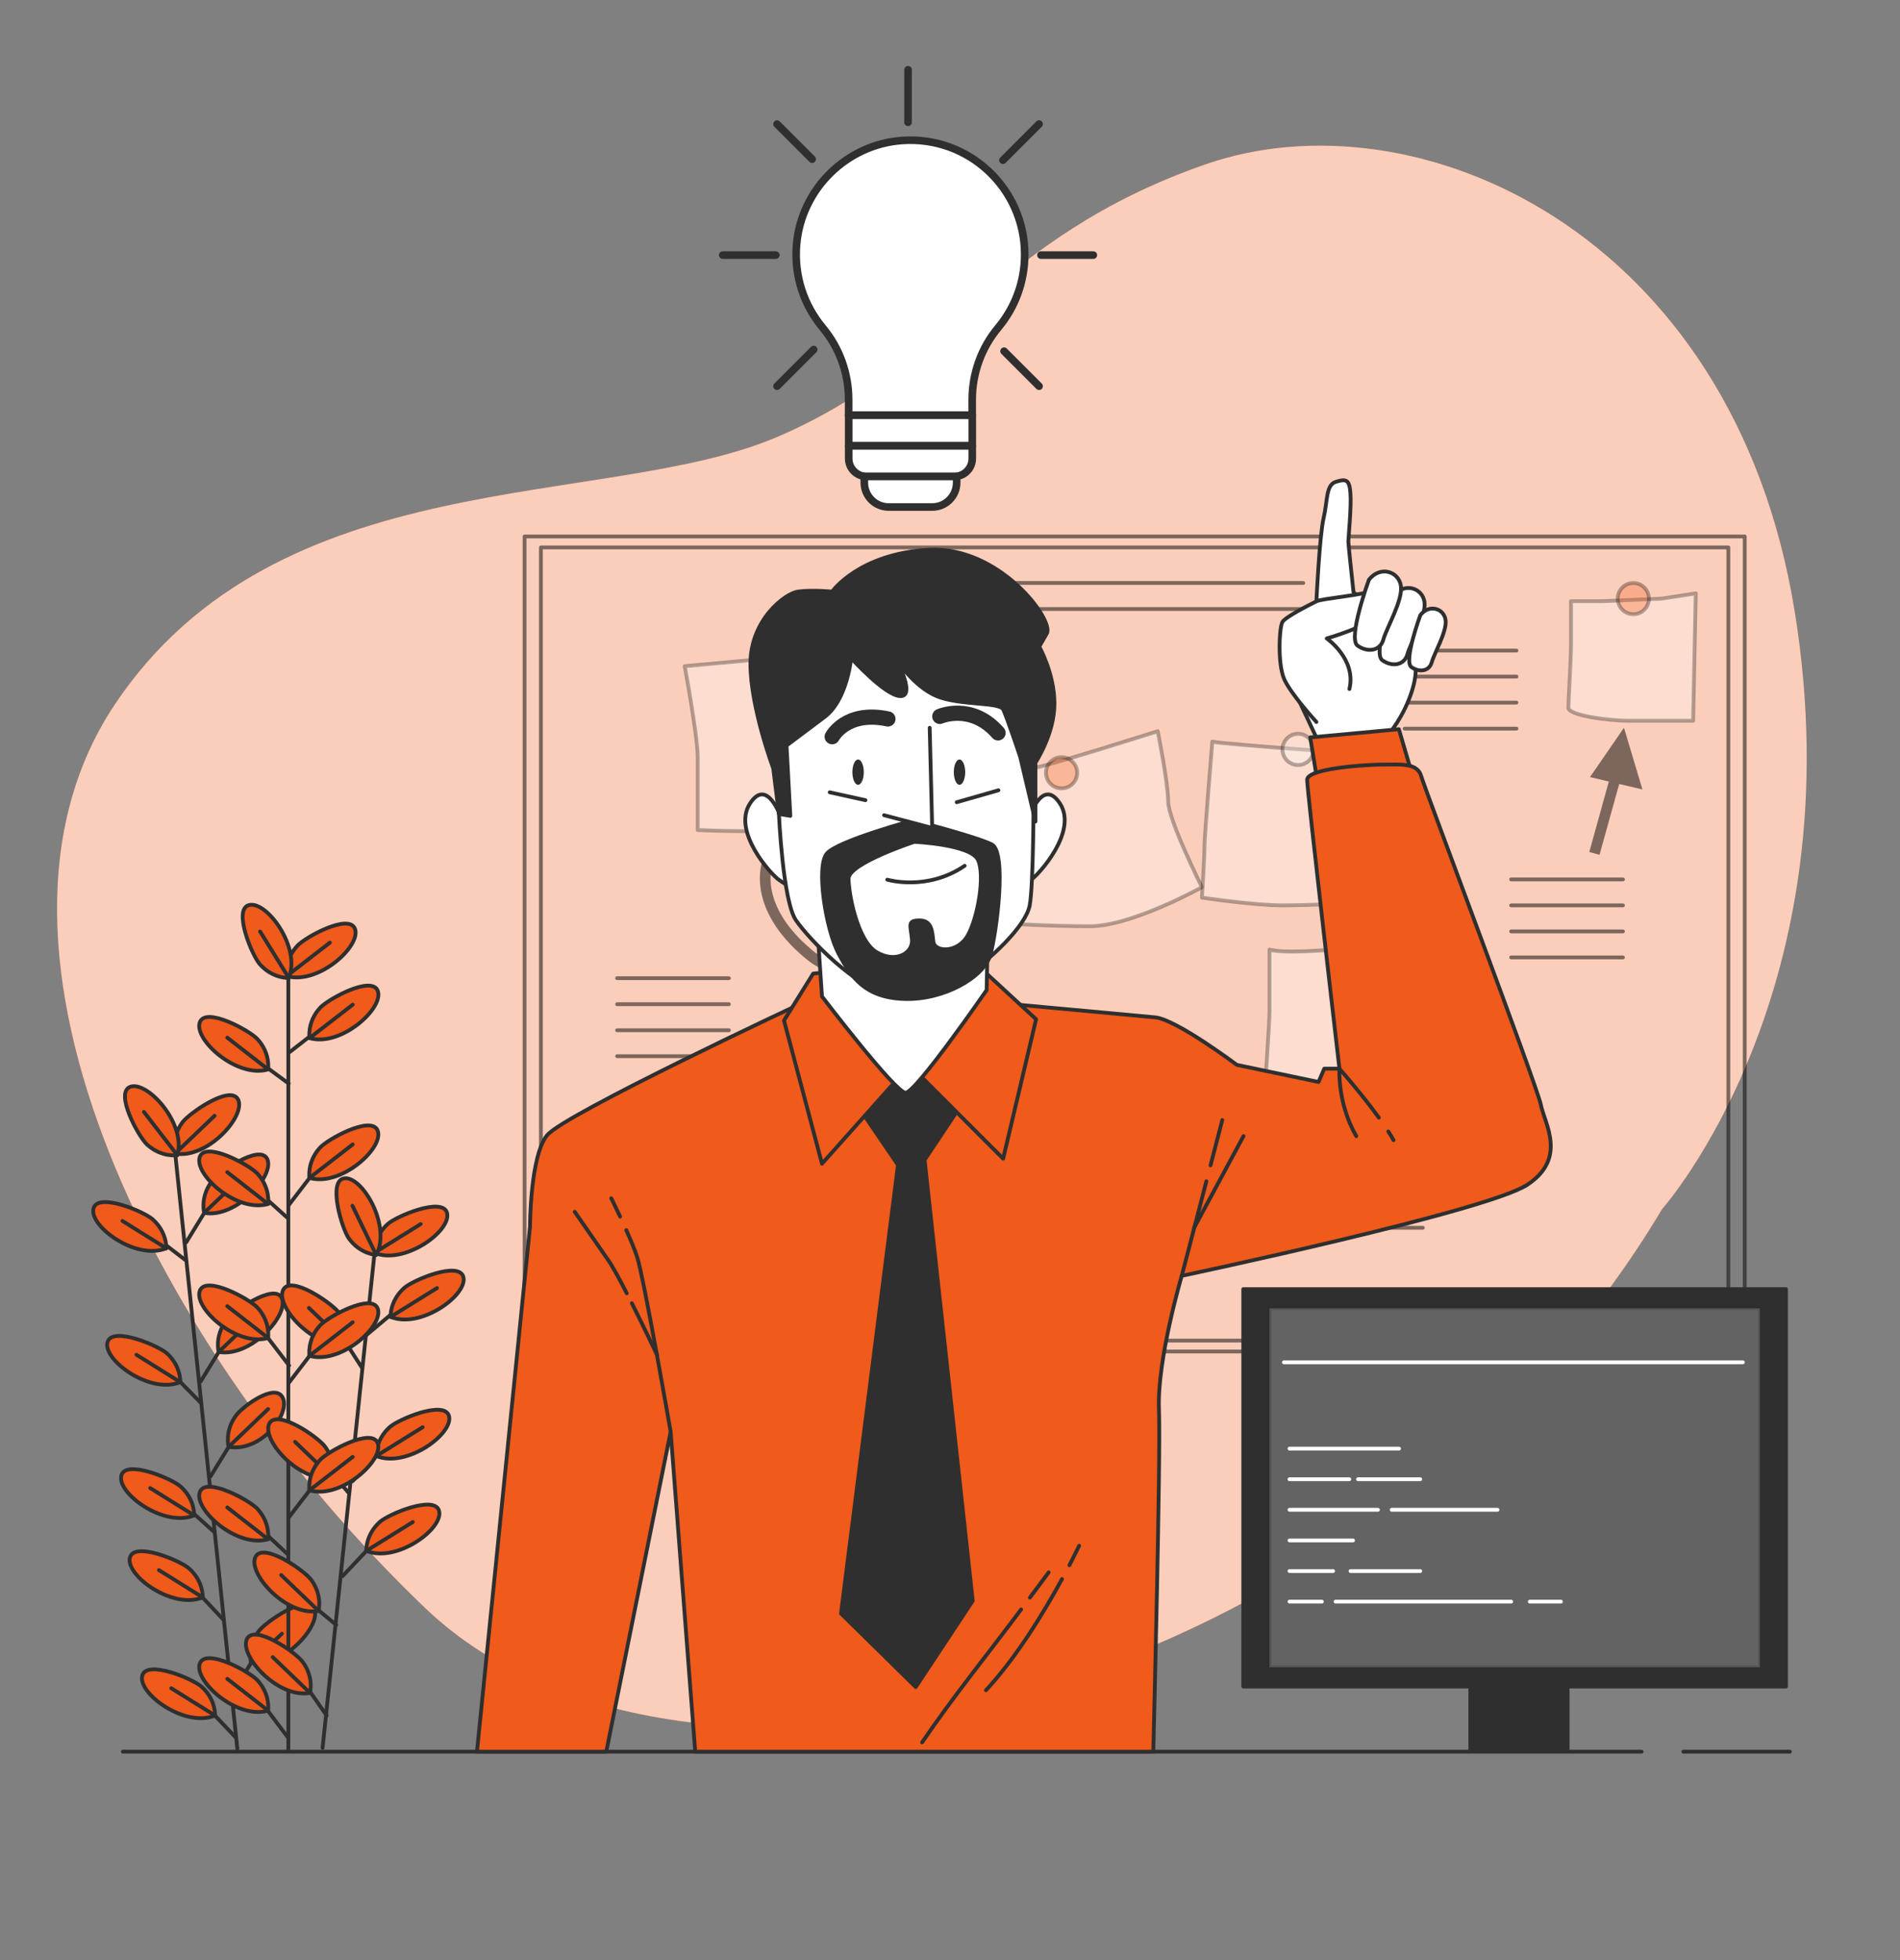 <svg xmlns="http://www.w3.org/2000/svg" width="32" height="33" viewBox="0 0 32 33" fill="none"><rect x="0" y="0" width="32" height="33" fill="#808080" stroke="none"/><path d="M27.994 20.355C27.994 20.355 31.264 16.681 30.225 10.286C29.185 3.891 23.846 1.536 20.303 2.767C16.76 3.998 15.963 6.139 13.069 7.365C10.175 8.59 4.681 7.748 1.932 11.863C-0.816 15.978 2.692 22.796 7.159 27.071C11.626 31.346 23.028 28.669 27.994 20.355Z" fill="#F05A1B"></path><path opacity="0.7" d="M27.994 20.355C27.994 20.355 31.264 16.681 30.225 10.286C29.185 3.891 23.846 1.536 20.303 2.767C16.76 3.998 15.963 6.139 13.069 7.365C10.175 8.59 4.681 7.748 1.932 11.863C-0.816 15.978 2.692 22.796 7.159 27.071C11.626 31.346 23.028 28.669 27.994 20.355Z" fill="white"></path><path opacity="0.5" d="M29.385 9.032H8.835V22.754H29.385V9.032Z" stroke="black" stroke-width="0.064" stroke-miterlimit="10" stroke-linecap="round" stroke-linejoin="round"></path><path opacity="0.5" d="M29.109 9.216H9.11V22.57H29.109V9.216Z" stroke="black" stroke-width="0.064" stroke-miterlimit="10" stroke-linecap="round" stroke-linejoin="round"></path><path opacity="0.3" d="M11.532 11.216C11.532 11.216 11.751 12.398 11.751 12.748C11.751 13.098 11.751 13.974 11.751 13.974C11.751 13.974 12.627 14.018 13.327 13.974C14.027 13.93 14.859 13.492 14.859 13.492C14.859 13.492 14.553 12.31 14.553 12.004C14.553 11.697 14.377 10.953 14.377 10.953L11.532 11.216Z" fill="white" stroke="black" stroke-width="0.064" stroke-miterlimit="10" stroke-linecap="round" stroke-linejoin="round"></path><path opacity="0.3" d="M11.619 18.57C11.619 18.57 11.487 19.577 11.487 20.015C11.487 20.452 11.269 21.153 11.269 21.153C11.269 21.153 12.319 21.547 12.582 21.547C12.844 21.547 13.982 21.459 13.982 21.459L14.158 18.876C14.158 18.876 11.969 18.658 11.619 18.57Z" fill="white" stroke="black" stroke-width="0.064" stroke-miterlimit="10" stroke-linecap="round" stroke-linejoin="round"></path><path opacity="0.3" d="M16.479 13.142L17.004 15.55C17.004 15.55 17.66 15.594 18.361 15.594C19.061 15.594 20.243 14.937 20.243 14.937C20.243 14.937 19.674 13.799 19.674 13.492C19.674 13.186 19.499 12.31 19.499 12.31C19.499 12.31 17.704 12.88 17.442 12.923C17.179 12.967 16.479 13.142 16.479 13.142Z" fill="white" stroke="black" stroke-width="0.064" stroke-miterlimit="10" stroke-linecap="round" stroke-linejoin="round"></path><path opacity="0.3" d="M20.418 12.486C20.418 12.486 20.287 14.062 20.287 14.237C20.287 14.412 20.243 15.112 20.243 15.112C20.243 15.112 21.119 15.243 21.6 15.243C22.082 15.243 22.913 15.2 22.913 15.2C22.913 15.2 22.87 13.668 22.957 13.536C23.045 13.405 23.088 12.704 23.088 12.704C23.088 12.704 20.593 12.529 20.418 12.486Z" fill="white" stroke="black" stroke-width="0.064" stroke-miterlimit="10" stroke-linecap="round" stroke-linejoin="round"></path><path opacity="0.3" d="M21.381 15.987C21.381 15.987 21.381 16.863 21.381 17.038C21.381 17.213 21.293 18.483 21.293 18.483C21.293 18.483 22.431 18.526 22.869 18.483C23.307 18.439 24.182 18.176 24.182 18.176L24.051 16.775L23.963 15.812C23.963 15.812 21.862 16.119 21.381 15.987Z" fill="white" stroke="black" stroke-width="0.064" stroke-miterlimit="10" stroke-linecap="round" stroke-linejoin="round"></path><path opacity="0.3" d="M27.991 10.078L26.984 10.122H26.459C26.459 10.122 26.459 10.647 26.459 10.866C26.459 11.085 26.415 11.785 26.415 11.916C26.415 12.048 27.115 12.135 27.422 12.135C27.728 12.135 28.516 12.135 28.516 12.135L28.56 9.99L27.991 10.078Z" fill="white" stroke="black" stroke-width="0.064" stroke-miterlimit="10" stroke-linecap="round" stroke-linejoin="round"></path><g opacity="0.5"><path d="M25.451 14.806H27.334" stroke="black" stroke-width="0.064" stroke-miterlimit="10" stroke-linecap="round" stroke-linejoin="round"></path><path d="M25.451 15.243H27.334" stroke="black" stroke-width="0.064" stroke-miterlimit="10" stroke-linecap="round" stroke-linejoin="round"></path><path d="M25.451 15.681H27.334" stroke="black" stroke-width="0.064" stroke-miterlimit="10" stroke-linecap="round" stroke-linejoin="round"></path><path d="M25.451 16.119H27.334" stroke="black" stroke-width="0.064" stroke-miterlimit="10" stroke-linecap="round" stroke-linejoin="round"></path></g><g opacity="0.5"><path d="M15.734 9.815H21.95" stroke="black" stroke-width="0.064" stroke-miterlimit="10" stroke-linecap="round" stroke-linejoin="round"></path><path d="M15.734 10.253H21.95" stroke="black" stroke-width="0.064" stroke-miterlimit="10" stroke-linecap="round" stroke-linejoin="round"></path></g><g opacity="0.5"><path d="M22.081 19.358H23.963" stroke="black" stroke-width="0.064" stroke-miterlimit="10" stroke-linecap="round" stroke-linejoin="round"></path><path d="M22.081 19.796H23.963" stroke="black" stroke-width="0.064" stroke-miterlimit="10" stroke-linecap="round" stroke-linejoin="round"></path><path d="M22.081 20.234H23.963" stroke="black" stroke-width="0.064" stroke-miterlimit="10" stroke-linecap="round" stroke-linejoin="round"></path><path d="M22.081 20.671H23.963" stroke="black" stroke-width="0.064" stroke-miterlimit="10" stroke-linecap="round" stroke-linejoin="round"></path></g><g opacity="0.5"><path d="M10.394 16.469H12.276" stroke="black" stroke-width="0.064" stroke-miterlimit="10" stroke-linecap="round" stroke-linejoin="round"></path><path d="M10.394 16.907H12.276" stroke="black" stroke-width="0.064" stroke-miterlimit="10" stroke-linecap="round" stroke-linejoin="round"></path><path d="M10.394 17.345H12.276" stroke="black" stroke-width="0.064" stroke-miterlimit="10" stroke-linecap="round" stroke-linejoin="round"></path><path d="M10.394 17.782H12.276" stroke="black" stroke-width="0.064" stroke-miterlimit="10" stroke-linecap="round" stroke-linejoin="round"></path></g><g opacity="0.5"><path d="M23.657 10.953H25.54" stroke="black" stroke-width="0.064" stroke-miterlimit="10" stroke-linecap="round" stroke-linejoin="round"></path><path d="M23.657 11.391H25.54" stroke="black" stroke-width="0.064" stroke-miterlimit="10" stroke-linecap="round" stroke-linejoin="round"></path><path d="M23.657 11.829H25.54" stroke="black" stroke-width="0.064" stroke-miterlimit="10" stroke-linecap="round" stroke-linejoin="round"></path><path d="M23.657 12.267H25.54" stroke="black" stroke-width="0.064" stroke-miterlimit="10" stroke-linecap="round" stroke-linejoin="round"></path></g><path opacity="0.5" d="M16.765 15.134L15.686 15.442L15.964 15.683C15.459 16.015 14.39 16.584 13.69 16.006C12.752 15.231 13.005 14.561 13.016 14.533L12.933 14.499L12.85 14.465C12.836 14.498 12.53 15.28 13.576 16.144C13.833 16.356 14.125 16.437 14.423 16.437C15.076 16.437 15.75 16.048 16.106 15.806L16.457 16.11L16.765 15.134Z" fill="black"></path><path opacity="0.5" d="M27.662 13.291L27.351 12.252L26.779 13.083L27.096 13.158L26.767 14.344L26.939 14.392L27.271 13.199L27.662 13.291Z" fill="black"></path><path opacity="0.3" d="M13.326 11.347C13.326 11.202 13.209 11.085 13.063 11.085C12.918 11.085 12.801 11.202 12.801 11.347C12.801 11.492 12.918 11.61 13.063 11.61C13.209 11.61 13.326 11.492 13.326 11.347Z" fill="white" stroke="black" stroke-width="0.064" stroke-miterlimit="10" stroke-linecap="round" stroke-linejoin="round"></path><path opacity="0.3" d="M18.142 13.011C18.142 12.866 18.024 12.748 17.879 12.748C17.734 12.748 17.616 12.866 17.616 13.011C17.616 13.156 17.734 13.273 17.879 13.273C18.024 13.273 18.142 13.156 18.142 13.011Z" fill="#F05A1B" stroke="black" stroke-width="0.064" stroke-miterlimit="10" stroke-linecap="round" stroke-linejoin="round"></path><path opacity="0.3" d="M21.862 12.88C22.007 12.88 22.125 12.762 22.125 12.617C22.125 12.472 22.007 12.354 21.862 12.354C21.717 12.354 21.6 12.472 21.6 12.617C21.6 12.762 21.717 12.88 21.862 12.88Z" fill="white" stroke="black" stroke-width="0.064" stroke-miterlimit="10" stroke-linecap="round" stroke-linejoin="round"></path><path opacity="0.3" d="M23 16.25C23 16.105 22.882 15.988 22.737 15.988C22.592 15.988 22.475 16.105 22.475 16.25C22.475 16.395 22.592 16.513 22.737 16.513C22.882 16.513 23 16.395 23 16.25Z" fill="white" stroke="black" stroke-width="0.064" stroke-miterlimit="10" stroke-linecap="round" stroke-linejoin="round"></path><path opacity="0.3" d="M13.326 19.052C13.326 18.907 13.209 18.789 13.063 18.789C12.918 18.789 12.801 18.907 12.801 19.052C12.801 19.197 12.918 19.314 13.063 19.314C13.209 19.314 13.326 19.197 13.326 19.052Z" fill="#F05A1B" stroke="black" stroke-width="0.064" stroke-miterlimit="10" stroke-linecap="round" stroke-linejoin="round"></path><path opacity="0.3" d="M27.509 10.341C27.654 10.341 27.771 10.223 27.771 10.078C27.771 9.933 27.654 9.815 27.509 9.815C27.364 9.815 27.246 9.933 27.246 10.078C27.246 10.223 27.364 10.341 27.509 10.341Z" fill="#F05A1B" stroke="black" stroke-width="0.064" stroke-miterlimit="10" stroke-linecap="round" stroke-linejoin="round"></path><path d="M30.08 21.704H20.939V28.394H30.08V21.704Z" fill="#2F2F2F" stroke="#2F2F2F" stroke-width="0.064" stroke-miterlimit="10" stroke-linecap="round" stroke-linejoin="round"></path><path opacity="0.25" d="M29.64 22.027H21.38V28.071H29.64V22.027Z" fill="white" stroke="#2F2F2F" stroke-width="0.064" stroke-miterlimit="10" stroke-linecap="round" stroke-linejoin="round"></path><path d="M26.402 28.136H24.763V29.448H26.402V28.136Z" fill="#2F2F2F" stroke="#2F2F2F" stroke-width="0.064" stroke-miterlimit="10" stroke-linecap="round" stroke-linejoin="round"></path><path d="M21.624 22.936H29.353" stroke="white" stroke-width="0.064" stroke-miterlimit="10" stroke-linecap="round" stroke-linejoin="round"></path><path d="M21.718 24.389H23.563" stroke="white" stroke-width="0.064" stroke-miterlimit="10" stroke-linecap="round" stroke-linejoin="round"></path><path d="M22.872 24.904H23.92" stroke="white" stroke-width="0.064" stroke-miterlimit="10" stroke-linecap="round" stroke-linejoin="round"></path><path d="M21.718 24.904H22.725" stroke="white" stroke-width="0.064" stroke-miterlimit="10" stroke-linecap="round" stroke-linejoin="round"></path><path d="M23.439 25.419H25.221" stroke="white" stroke-width="0.064" stroke-miterlimit="10" stroke-linecap="round" stroke-linejoin="round"></path><path d="M21.718 25.419H23.207" stroke="white" stroke-width="0.064" stroke-miterlimit="10" stroke-linecap="round" stroke-linejoin="round"></path><path d="M21.718 25.935H22.788" stroke="white" stroke-width="0.064" stroke-miterlimit="10" stroke-linecap="round" stroke-linejoin="round"></path><path d="M22.746 26.45H23.92" stroke="white" stroke-width="0.064" stroke-miterlimit="10" stroke-linecap="round" stroke-linejoin="round"></path><path d="M21.718 26.45H22.452" stroke="white" stroke-width="0.064" stroke-miterlimit="10" stroke-linecap="round" stroke-linejoin="round"></path><path d="M25.765 26.965H26.289" stroke="white" stroke-width="0.064" stroke-miterlimit="10" stroke-linecap="round" stroke-linejoin="round"></path><path d="M22.494 26.965H25.451" stroke="white" stroke-width="0.064" stroke-miterlimit="10" stroke-linecap="round" stroke-linejoin="round"></path><path d="M21.718 26.965H22.263" stroke="white" stroke-width="0.064" stroke-miterlimit="10" stroke-linecap="round" stroke-linejoin="round"></path><path d="M2.958 19.489L3.997 29.441" stroke="#2F2F2F" stroke-width="0.064" stroke-miterlimit="10" stroke-linecap="round" stroke-linejoin="round"></path><path d="M3.976 29.258L3.447 28.701" stroke="#2F2F2F" stroke-width="0.064" stroke-miterlimit="10" stroke-linecap="round" stroke-linejoin="round"></path><path d="M3.622 28.883C3.622 28.883 3.639 28.615 3.393 28.396C3.246 28.264 2.47 27.938 2.396 28.211C2.316 28.508 3.11 29.092 3.622 28.883Z" fill="#F05A1B" stroke="#2F2F2F" stroke-width="0.064" stroke-miterlimit="10" stroke-linecap="round" stroke-linejoin="round"></path><path d="M3.623 28.883L2.884 28.423" stroke="#2F2F2F" stroke-width="0.064" stroke-miterlimit="10" stroke-linecap="round" stroke-linejoin="round"></path><path d="M3.616 25.801L3.095 25.331" stroke="#2F2F2F" stroke-width="0.064" stroke-miterlimit="10" stroke-linecap="round" stroke-linejoin="round"></path><path d="M3.27 25.513C3.27 25.513 3.286 25.245 3.041 25.026C2.893 24.894 2.117 24.567 2.044 24.841C1.964 25.138 2.758 25.722 3.27 25.513Z" fill="#F05A1B" stroke="#2F2F2F" stroke-width="0.064" stroke-miterlimit="10" stroke-linecap="round" stroke-linejoin="round"></path><path d="M3.269 25.513L2.53 25.053" stroke="#2F2F2F" stroke-width="0.064" stroke-miterlimit="10" stroke-linecap="round" stroke-linejoin="round"></path><path d="M3.762 27.269L3.239 26.712" stroke="#2F2F2F" stroke-width="0.064" stroke-miterlimit="10" stroke-linecap="round" stroke-linejoin="round"></path><path d="M3.414 26.894C3.414 26.894 3.431 26.626 3.185 26.407C3.038 26.275 2.262 25.949 2.188 26.222C2.108 26.519 2.902 27.103 3.414 26.894Z" fill="#F05A1B" stroke="#2F2F2F" stroke-width="0.064" stroke-miterlimit="10" stroke-linecap="round" stroke-linejoin="round"></path><path d="M3.415 26.894L2.676 26.434" stroke="#2F2F2F" stroke-width="0.064" stroke-miterlimit="10" stroke-linecap="round" stroke-linejoin="round"></path><path d="M3.385 23.621L2.861 23.088" stroke="#2F2F2F" stroke-width="0.064" stroke-miterlimit="10" stroke-linecap="round" stroke-linejoin="round"></path><path d="M3.036 23.27C3.036 23.27 3.053 23.001 2.808 22.782C2.66 22.651 1.884 22.324 1.81 22.598C1.73 22.895 2.525 23.479 3.036 23.27Z" fill="#F05A1B" stroke="#2F2F2F" stroke-width="0.064" stroke-miterlimit="10" stroke-linecap="round" stroke-linejoin="round"></path><path d="M3.037 23.27L2.298 22.809" stroke="#2F2F2F" stroke-width="0.064" stroke-miterlimit="10" stroke-linecap="round" stroke-linejoin="round"></path><path d="M3.133 21.222L2.626 20.834" stroke="#2F2F2F" stroke-width="0.064" stroke-miterlimit="10" stroke-linecap="round" stroke-linejoin="round"></path><path d="M2.801 21.016C2.801 21.016 2.817 20.748 2.572 20.529C2.425 20.397 1.649 20.071 1.575 20.344C1.495 20.642 2.289 21.225 2.801 21.016Z" fill="#F05A1B" stroke="#2F2F2F" stroke-width="0.064" stroke-miterlimit="10" stroke-linecap="round" stroke-linejoin="round"></path><path d="M2.801 21.016L2.062 20.556" stroke="#2F2F2F" stroke-width="0.064" stroke-miterlimit="10" stroke-linecap="round" stroke-linejoin="round"></path><path d="M3.925 28.491L4.362 27.779" stroke="#2F2F2F" stroke-width="0.064" stroke-miterlimit="10" stroke-linecap="round" stroke-linejoin="round"></path><path d="M4.229 27.992C4.229 27.992 4.157 27.733 4.352 27.468C4.469 27.309 5.161 26.829 5.289 27.082C5.429 27.356 4.772 28.091 4.229 27.992Z" fill="#F05A1B" stroke="#2F2F2F" stroke-width="0.064" stroke-miterlimit="10" stroke-linecap="round" stroke-linejoin="round"></path><path d="M4.229 27.992L4.748 27.505" stroke="#2F2F2F" stroke-width="0.064" stroke-miterlimit="10" stroke-linecap="round" stroke-linejoin="round"></path><path d="M3.546 24.857L3.983 24.145" stroke="#2F2F2F" stroke-width="0.064" stroke-miterlimit="10" stroke-linecap="round" stroke-linejoin="round"></path><path d="M3.85 24.358C3.85 24.358 3.778 24.099 3.973 23.834C4.09 23.675 4.631 23.276 4.76 23.528C4.9 23.803 4.393 24.457 3.85 24.358Z" fill="#F05A1B" stroke="#2F2F2F" stroke-width="0.064" stroke-miterlimit="10" stroke-linecap="round" stroke-linejoin="round"></path><path d="M3.85 24.359L4.515 23.723" stroke="#2F2F2F" stroke-width="0.064" stroke-miterlimit="10" stroke-linecap="round" stroke-linejoin="round"></path><path d="M3.379 23.259L3.816 22.547" stroke="#2F2F2F" stroke-width="0.064" stroke-miterlimit="10" stroke-linecap="round" stroke-linejoin="round"></path><path d="M3.683 22.761C3.683 22.761 3.611 22.502 3.806 22.237C3.923 22.078 4.615 21.598 4.743 21.85C4.883 22.125 4.226 22.86 3.683 22.761Z" fill="#F05A1B" stroke="#2F2F2F" stroke-width="0.064" stroke-miterlimit="10" stroke-linecap="round" stroke-linejoin="round"></path><path d="M3.683 22.761L4.348 22.125" stroke="#2F2F2F" stroke-width="0.064" stroke-miterlimit="10" stroke-linecap="round" stroke-linejoin="round"></path><path d="M3.135 20.918L3.572 20.206" stroke="#2F2F2F" stroke-width="0.064" stroke-miterlimit="10" stroke-linecap="round" stroke-linejoin="round"></path><path d="M3.439 20.42C3.439 20.42 3.367 20.16 3.562 19.896C3.679 19.736 4.371 19.257 4.499 19.509C4.639 19.783 3.982 20.518 3.439 20.42Z" fill="#F05A1B" stroke="#2F2F2F" stroke-width="0.064" stroke-miterlimit="10" stroke-linecap="round" stroke-linejoin="round"></path><path d="M3.438 20.42L4.104 19.784" stroke="#2F2F2F" stroke-width="0.064" stroke-miterlimit="10" stroke-linecap="round" stroke-linejoin="round"></path><path d="M2.948 19.421C2.948 19.421 2.877 19.162 3.071 18.897C3.189 18.738 3.881 18.258 4.009 18.51C4.149 18.785 3.492 19.52 2.948 19.421Z" fill="#F05A1B" stroke="#2F2F2F" stroke-width="0.064" stroke-miterlimit="10" stroke-linecap="round" stroke-linejoin="round"></path><path d="M2.948 19.421L3.614 18.785" stroke="#2F2F2F" stroke-width="0.064" stroke-miterlimit="10" stroke-linecap="round" stroke-linejoin="round"></path><path d="M2.987 19.449C2.987 19.449 2.721 19.492 2.478 19.271C2.332 19.138 1.928 18.4 2.192 18.298C2.48 18.188 3.142 18.918 2.987 19.449Z" fill="#F05A1B" stroke="#2F2F2F" stroke-width="0.064" stroke-miterlimit="10" stroke-linecap="round" stroke-linejoin="round"></path><path d="M2.986 19.448L2.424 18.72" stroke="#2F2F2F" stroke-width="0.064" stroke-miterlimit="10" stroke-linecap="round" stroke-linejoin="round"></path><path d="M4.856 16.216V29.467" stroke="#2F2F2F" stroke-width="0.064" stroke-miterlimit="10" stroke-linecap="round" stroke-linejoin="round"></path><path d="M6.301 21.161L5.433 29.426" stroke="#2F2F2F" stroke-width="0.064" stroke-miterlimit="10" stroke-linecap="round" stroke-linejoin="round"></path><path d="M5.662 27.357L5.229 26.996" stroke="#2F2F2F" stroke-width="0.064" stroke-miterlimit="10" stroke-linecap="round" stroke-linejoin="round"></path><path d="M5.364 27.121C5.364 27.121 5.436 26.862 5.241 26.597C5.124 26.438 4.432 25.958 4.303 26.211C4.164 26.485 4.821 27.22 5.364 27.121Z" fill="#F05A1B" stroke="#2F2F2F" stroke-width="0.064" stroke-miterlimit="10" stroke-linecap="round" stroke-linejoin="round"></path><path d="M5.365 27.121L4.736 26.518" stroke="#2F2F2F" stroke-width="0.064" stroke-miterlimit="10" stroke-linecap="round" stroke-linejoin="round"></path><path d="M5.501 28.883L5.088 28.288" stroke="#2F2F2F" stroke-width="0.064" stroke-miterlimit="10" stroke-linecap="round" stroke-linejoin="round"></path><path d="M5.221 28.502C5.221 28.502 5.292 28.242 5.097 27.978C4.98 27.819 4.288 27.339 4.16 27.591C4.02 27.866 4.677 28.601 5.221 28.502Z" fill="#F05A1B" stroke="#2F2F2F" stroke-width="0.064" stroke-miterlimit="10" stroke-linecap="round" stroke-linejoin="round"></path><path d="M5.221 28.502L4.593 27.899" stroke="#2F2F2F" stroke-width="0.064" stroke-miterlimit="10" stroke-linecap="round" stroke-linejoin="round"></path><path d="M5.881 25.144L5.464 24.663" stroke="#2F2F2F" stroke-width="0.064" stroke-miterlimit="10" stroke-linecap="round" stroke-linejoin="round"></path><path d="M5.597 24.877C5.597 24.877 5.668 24.618 5.473 24.353C5.356 24.194 4.664 23.715 4.536 23.967C4.396 24.241 5.053 24.976 5.597 24.877Z" fill="#F05A1B" stroke="#2F2F2F" stroke-width="0.064" stroke-miterlimit="10" stroke-linecap="round" stroke-linejoin="round"></path><path d="M5.597 24.877L4.969 24.275" stroke="#2F2F2F" stroke-width="0.064" stroke-miterlimit="10" stroke-linecap="round" stroke-linejoin="round"></path><path d="M6.101 23.035L5.698 22.41" stroke="#2F2F2F" stroke-width="0.064" stroke-miterlimit="10" stroke-linecap="round" stroke-linejoin="round"></path><path d="M5.831 22.624C5.831 22.624 5.903 22.364 5.708 22.1C5.591 21.941 4.898 21.461 4.77 21.714C4.63 21.988 5.288 22.723 5.831 22.624Z" fill="#F05A1B" stroke="#2F2F2F" stroke-width="0.064" stroke-miterlimit="10" stroke-linecap="round" stroke-linejoin="round"></path><path d="M5.831 22.624L5.203 22.021" stroke="#2F2F2F" stroke-width="0.064" stroke-miterlimit="10" stroke-linecap="round" stroke-linejoin="round"></path><path d="M5.77 26.535L6.344 25.928" stroke="#2F2F2F" stroke-width="0.064" stroke-miterlimit="10" stroke-linecap="round" stroke-linejoin="round"></path><path d="M6.169 26.11C6.169 26.11 6.153 25.841 6.398 25.622C6.545 25.491 7.321 25.164 7.395 25.437C7.475 25.734 6.681 26.319 6.169 26.11Z" fill="#F05A1B" stroke="#2F2F2F" stroke-width="0.064" stroke-miterlimit="10" stroke-linecap="round" stroke-linejoin="round"></path><path d="M6.17 26.11L6.952 25.625" stroke="#2F2F2F" stroke-width="0.064" stroke-miterlimit="10" stroke-linecap="round" stroke-linejoin="round"></path><path d="M5.937 24.938L6.511 24.331" stroke="#2F2F2F" stroke-width="0.064" stroke-miterlimit="10" stroke-linecap="round" stroke-linejoin="round"></path><path d="M6.336 24.513C6.336 24.513 6.32 24.244 6.565 24.025C6.712 23.894 7.488 23.567 7.562 23.84C7.642 24.137 6.848 24.722 6.336 24.513Z" fill="#F05A1B" stroke="#2F2F2F" stroke-width="0.064" stroke-miterlimit="10" stroke-linecap="round" stroke-linejoin="round"></path><path d="M6.337 24.513L7.119 24.028" stroke="#2F2F2F" stroke-width="0.064" stroke-miterlimit="10" stroke-linecap="round" stroke-linejoin="round"></path><path d="M6.172 22.477L6.753 21.989" stroke="#2F2F2F" stroke-width="0.064" stroke-miterlimit="10" stroke-linecap="round" stroke-linejoin="round"></path><path d="M6.578 22.171C6.578 22.171 6.562 21.903 6.807 21.684C6.954 21.552 7.73 21.225 7.804 21.498C7.884 21.796 7.09 22.38 6.578 22.171Z" fill="#F05A1B" stroke="#2F2F2F" stroke-width="0.064" stroke-miterlimit="10" stroke-linecap="round" stroke-linejoin="round"></path><path d="M6.578 22.171L7.36 21.686" stroke="#2F2F2F" stroke-width="0.064" stroke-miterlimit="10" stroke-linecap="round" stroke-linejoin="round"></path><path d="M6.304 21.093C6.304 21.093 6.287 20.825 6.532 20.606C6.68 20.474 7.456 20.147 7.529 20.42C7.61 20.718 6.816 21.302 6.304 21.093Z" fill="#F05A1B" stroke="#2F2F2F" stroke-width="0.064" stroke-miterlimit="10" stroke-linecap="round" stroke-linejoin="round"></path><path d="M6.304 21.093L7.086 20.608" stroke="#2F2F2F" stroke-width="0.064" stroke-miterlimit="10" stroke-linecap="round" stroke-linejoin="round"></path><path d="M6.336 21.128C6.336 21.128 6.067 21.116 5.875 20.85C5.76 20.689 5.516 19.884 5.795 19.839C6.099 19.79 6.597 20.641 6.336 21.128Z" fill="#F05A1B" stroke="#2F2F2F" stroke-width="0.064" stroke-miterlimit="10" stroke-linecap="round" stroke-linejoin="round"></path><path d="M6.336 21.128L5.936 20.3" stroke="#2F2F2F" stroke-width="0.064" stroke-miterlimit="10" stroke-linecap="round" stroke-linejoin="round"></path><path d="M4.836 29.235L4.36 28.601" stroke="#2F2F2F" stroke-width="0.064" stroke-miterlimit="10" stroke-linecap="round" stroke-linejoin="round"></path><path d="M4.515 28.8C4.515 28.8 4.559 28.534 4.338 28.291C4.205 28.145 3.467 27.74 3.366 28.004C3.255 28.291 3.985 28.954 4.515 28.8Z" fill="#F05A1B" stroke="#2F2F2F" stroke-width="0.064" stroke-miterlimit="10" stroke-linecap="round" stroke-linejoin="round"></path><path d="M4.515 28.799L3.828 28.265" stroke="#2F2F2F" stroke-width="0.064" stroke-miterlimit="10" stroke-linecap="round" stroke-linejoin="round"></path><path d="M4.852 26.173L4.36 25.715" stroke="#2F2F2F" stroke-width="0.064" stroke-miterlimit="10" stroke-linecap="round" stroke-linejoin="round"></path><path d="M4.515 25.914C4.515 25.914 4.559 25.649 4.338 25.405C4.205 25.259 3.467 24.854 3.366 25.118C3.255 25.405 3.985 26.069 4.515 25.914Z" fill="#F05A1B" stroke="#2F2F2F" stroke-width="0.064" stroke-miterlimit="10" stroke-linecap="round" stroke-linejoin="round"></path><path d="M4.515 25.914L3.828 25.379" stroke="#2F2F2F" stroke-width="0.064" stroke-miterlimit="10" stroke-linecap="round" stroke-linejoin="round"></path><path d="M4.869 22.99L4.36 22.326" stroke="#2F2F2F" stroke-width="0.064" stroke-miterlimit="10" stroke-linecap="round" stroke-linejoin="round"></path><path d="M4.515 22.526C4.515 22.526 4.559 22.26 4.338 22.017C4.205 21.871 3.467 21.465 3.366 21.73C3.255 22.017 3.985 22.68 4.515 22.526Z" fill="#F05A1B" stroke="#2F2F2F" stroke-width="0.064" stroke-miterlimit="10" stroke-linecap="round" stroke-linejoin="round"></path><path d="M4.515 22.525L3.828 21.991" stroke="#2F2F2F" stroke-width="0.064" stroke-miterlimit="10" stroke-linecap="round" stroke-linejoin="round"></path><path d="M4.836 20.499L4.36 20.071" stroke="#2F2F2F" stroke-width="0.064" stroke-miterlimit="10" stroke-linecap="round" stroke-linejoin="round"></path><path d="M4.515 20.27C4.515 20.27 4.559 20.005 4.338 19.762C4.205 19.615 3.467 19.21 3.366 19.474C3.255 19.762 3.985 20.425 4.515 20.27Z" fill="#F05A1B" stroke="#2F2F2F" stroke-width="0.064" stroke-miterlimit="10" stroke-linecap="round" stroke-linejoin="round"></path><path d="M4.515 20.27L3.828 19.735" stroke="#2F2F2F" stroke-width="0.064" stroke-miterlimit="10" stroke-linecap="round" stroke-linejoin="round"></path><path d="M4.863 18.243L4.37 17.881" stroke="#2F2F2F" stroke-width="0.064" stroke-miterlimit="10" stroke-linecap="round" stroke-linejoin="round"></path><path d="M4.515 18.005C4.515 18.005 4.559 17.739 4.338 17.496C4.205 17.35 3.467 16.945 3.366 17.209C3.255 17.496 3.985 18.159 4.515 18.005Z" fill="#F05A1B" stroke="#2F2F2F" stroke-width="0.064" stroke-miterlimit="10" stroke-linecap="round" stroke-linejoin="round"></path><path d="M4.515 18.004L3.828 17.47" stroke="#2F2F2F" stroke-width="0.064" stroke-miterlimit="10" stroke-linecap="round" stroke-linejoin="round"></path><path d="M4.858 25.555L5.367 24.892" stroke="#2F2F2F" stroke-width="0.064" stroke-miterlimit="10" stroke-linecap="round" stroke-linejoin="round"></path><path d="M5.212 25.091C5.212 25.091 5.167 24.826 5.388 24.582C5.521 24.436 6.259 24.031 6.361 24.295C6.472 24.582 5.742 25.246 5.212 25.091Z" fill="#F05A1B" stroke="#2F2F2F" stroke-width="0.064" stroke-miterlimit="10" stroke-linecap="round" stroke-linejoin="round"></path><path d="M5.212 25.091L5.94 24.528" stroke="#2F2F2F" stroke-width="0.064" stroke-miterlimit="10" stroke-linecap="round" stroke-linejoin="round"></path><path d="M4.858 23.29L5.367 22.627" stroke="#2F2F2F" stroke-width="0.064" stroke-miterlimit="10" stroke-linecap="round" stroke-linejoin="round"></path><path d="M5.212 22.826C5.212 22.826 5.167 22.56 5.388 22.317C5.521 22.171 6.259 21.765 6.361 22.03C6.472 22.317 5.742 22.98 5.212 22.826Z" fill="#F05A1B" stroke="#2F2F2F" stroke-width="0.064" stroke-miterlimit="10" stroke-linecap="round" stroke-linejoin="round"></path><path d="M5.212 22.826L5.94 22.262" stroke="#2F2F2F" stroke-width="0.064" stroke-miterlimit="10" stroke-linecap="round" stroke-linejoin="round"></path><path d="M4.858 20.296L5.367 19.632" stroke="#2F2F2F" stroke-width="0.064" stroke-miterlimit="10" stroke-linecap="round" stroke-linejoin="round"></path><path d="M5.212 19.831C5.212 19.831 5.167 19.566 5.388 19.323C5.521 19.177 6.259 18.771 6.361 19.035C6.472 19.323 5.742 19.986 5.212 19.831Z" fill="#F05A1B" stroke="#2F2F2F" stroke-width="0.064" stroke-miterlimit="10" stroke-linecap="round" stroke-linejoin="round"></path><path d="M5.212 19.831L5.94 19.268" stroke="#2F2F2F" stroke-width="0.064" stroke-miterlimit="10" stroke-linecap="round" stroke-linejoin="round"></path><path d="M4.881 17.711L5.379 17.323" stroke="#2F2F2F" stroke-width="0.064" stroke-miterlimit="10" stroke-linecap="round" stroke-linejoin="round"></path><path d="M5.213 17.477C5.213 17.477 5.168 17.212 5.389 16.969C5.522 16.822 6.26 16.417 6.362 16.681C6.473 16.969 5.743 17.632 5.213 17.477Z" fill="#F05A1B" stroke="#2F2F2F" stroke-width="0.064" stroke-miterlimit="10" stroke-linecap="round" stroke-linejoin="round"></path><path d="M5.213 17.477L5.941 16.914" stroke="#2F2F2F" stroke-width="0.064" stroke-miterlimit="10" stroke-linecap="round" stroke-linejoin="round"></path><path d="M4.829 16.433C4.829 16.433 4.785 16.168 5.006 15.925C5.139 15.778 5.877 15.373 5.978 15.637C6.089 15.925 5.359 16.588 4.829 16.433Z" fill="#F05A1B" stroke="#2F2F2F" stroke-width="0.064" stroke-miterlimit="10" stroke-linecap="round" stroke-linejoin="round"></path><path d="M4.828 16.433L5.556 15.87" stroke="#2F2F2F" stroke-width="0.064" stroke-miterlimit="10" stroke-linecap="round" stroke-linejoin="round"></path><path d="M4.864 16.464C4.864 16.464 4.596 16.48 4.377 16.235C4.245 16.087 3.92 15.311 4.193 15.238C4.49 15.158 5.074 15.953 4.864 16.464Z" fill="#F05A1B" stroke="#2F2F2F" stroke-width="0.064" stroke-miterlimit="10" stroke-linecap="round" stroke-linejoin="round"></path><path d="M4.864 16.464L4.38 15.682" stroke="#2F2F2F" stroke-width="0.064" stroke-miterlimit="10" stroke-linecap="round" stroke-linejoin="round"></path><path d="M28.352 29.491H30.145" stroke="#2F2F2F" stroke-width="0.064" stroke-miterlimit="10" stroke-linecap="round" stroke-linejoin="round"></path><path d="M2.069 29.491H27.648" stroke="#2F2F2F" stroke-width="0.064" stroke-miterlimit="10" stroke-linecap="round" stroke-linejoin="round"></path><path d="M17.258 4.285C17.258 3.177 16.322 2.288 15.197 2.365C14.259 2.43 13.495 3.182 13.416 4.118C13.371 4.651 13.544 5.144 13.855 5.516C14.138 5.856 14.293 6.285 14.293 6.727V6.991H16.374V6.727C16.374 6.285 16.528 5.857 16.811 5.517C17.09 5.184 17.258 4.754 17.258 4.285Z" fill="white" stroke="#2F2F2F" stroke-width="0.128" stroke-miterlimit="10" stroke-linecap="round" stroke-linejoin="round"></path><path d="M16.375 6.991H14.294V7.506H16.375V6.991Z" fill="white" stroke="#2F2F2F" stroke-width="0.128" stroke-miterlimit="10" stroke-linecap="round" stroke-linejoin="round"></path><path d="M16.072 8.022H14.596C14.429 8.022 14.294 7.887 14.294 7.72V7.507H16.375V7.72C16.375 7.887 16.239 8.022 16.072 8.022Z" fill="white" stroke="#2F2F2F" stroke-width="0.128" stroke-miterlimit="10" stroke-linecap="round" stroke-linejoin="round"></path><path d="M15.702 8.536H14.967C14.74 8.536 14.557 8.352 14.557 8.126V8.021H16.112V8.126C16.112 8.352 15.928 8.536 15.702 8.536Z" fill="white" stroke="#2F2F2F" stroke-width="0.128" stroke-miterlimit="10" stroke-linecap="round" stroke-linejoin="round"></path><path d="M17.532 4.295H18.414" stroke="#2F2F2F" stroke-width="0.128" stroke-miterlimit="10" stroke-linecap="round" stroke-linejoin="round"></path><path d="M12.173 4.295H13.066" stroke="#2F2F2F" stroke-width="0.128" stroke-miterlimit="10" stroke-linecap="round" stroke-linejoin="round"></path><path d="M15.293 2.059V1.175" stroke="#2F2F2F" stroke-width="0.128" stroke-miterlimit="10" stroke-linecap="round" stroke-linejoin="round"></path><path d="M16.892 2.697L17.5 2.089" stroke="#2F2F2F" stroke-width="0.128" stroke-miterlimit="10" stroke-linecap="round" stroke-linejoin="round"></path><path d="M13.087 6.502L13.704 5.885" stroke="#2F2F2F" stroke-width="0.128" stroke-miterlimit="10" stroke-linecap="round" stroke-linejoin="round"></path><path d="M13.678 2.68L13.087 2.089" stroke="#2F2F2F" stroke-width="0.128" stroke-miterlimit="10" stroke-linecap="round" stroke-linejoin="round"></path><path d="M17.5 6.502L16.911 5.913" stroke="#2F2F2F" stroke-width="0.128" stroke-miterlimit="10" stroke-linecap="round" stroke-linejoin="round"></path><path d="M22.258 12.606C22.258 12.606 21.824 11.669 21.772 11.582C21.72 11.495 21.668 10.975 21.703 10.818C21.737 10.662 22.171 10.124 22.171 10.124C22.171 10.124 22.223 9.013 22.293 8.718C22.362 8.423 22.328 8.163 22.501 8.111C22.675 8.058 22.727 8.076 22.744 8.302C22.762 8.527 22.709 9.065 22.709 9.117C22.709 9.169 22.796 9.968 22.796 9.968C22.796 9.968 23.612 10.801 23.699 10.888C23.785 10.975 23.924 11.165 23.785 11.617C23.647 12.068 23.386 12.363 23.386 12.363L23.456 12.71L22.258 12.797L22.258 12.606Z" fill="white" stroke="#2F2F2F" stroke-width="0.064" stroke-miterlimit="10" stroke-linecap="round" stroke-linejoin="round"></path><path d="M22.171 12.155C22.171 12.155 21.755 11.704 21.633 11.443C21.512 11.183 21.546 10.558 21.599 10.471C21.651 10.385 22.067 10.176 22.171 10.124C22.276 10.072 22.987 10.02 23.143 9.933C23.3 9.847 23.473 10.107 23.247 10.333C23.022 10.558 22.345 10.749 22.345 10.749C22.345 10.749 22.848 11.096 22.727 11.6" fill="white"></path><path d="M22.171 12.155C22.171 12.155 21.755 11.704 21.633 11.443C21.512 11.183 21.546 10.558 21.599 10.471C21.651 10.385 22.067 10.176 22.171 10.124C22.276 10.072 22.987 10.02 23.143 9.933C23.3 9.847 23.473 10.107 23.247 10.333C23.022 10.558 22.345 10.749 22.345 10.749C22.345 10.749 22.848 11.096 22.727 11.6" stroke="#2F2F2F" stroke-width="0.064" stroke-miterlimit="10" stroke-linecap="round" stroke-linejoin="round"></path><path d="M23.467 10.034C23.467 10.034 23.112 10.997 23.281 11.116C23.45 11.234 23.653 11.2 23.704 11.014C23.754 10.828 24.025 10.372 23.991 10.135C23.957 9.898 23.653 9.797 23.467 10.034Z" fill="white" stroke="#2F2F2F" stroke-width="0.064" stroke-miterlimit="10" stroke-linecap="round" stroke-linejoin="round"></path><path d="M23.922 10.355C23.922 10.355 23.634 11.135 23.771 11.231C23.908 11.327 24.073 11.3 24.114 11.149C24.155 10.998 24.374 10.629 24.346 10.437C24.319 10.245 24.073 10.163 23.922 10.355Z" fill="white" stroke="#2F2F2F" stroke-width="0.064" stroke-miterlimit="10" stroke-linecap="round" stroke-linejoin="round"></path><path d="M23.056 9.76C23.056 9.76 22.692 10.749 22.865 10.871C23.039 10.992 23.247 10.957 23.299 10.766C23.351 10.575 23.629 10.107 23.594 9.864C23.559 9.621 23.247 9.517 23.056 9.76Z" fill="white" stroke="#2F2F2F" stroke-width="0.064" stroke-miterlimit="10" stroke-linecap="round" stroke-linejoin="round"></path><path d="M22.189 13.162L22.067 12.415L23.56 12.277L23.82 13.162H22.189Z" fill="#F05A1B" stroke="#2F2F2F" stroke-width="0.064" stroke-miterlimit="10" stroke-linecap="round" stroke-linejoin="round"></path><path d="M10.211 29.491L11.295 24.104L11.709 29.491H19.424C19.432 29.145 19.55 24.521 19.519 23.72C19.487 22.888 19.903 21.48 19.903 21.48C19.903 21.48 25.055 20.392 25.727 19.944C26.399 19.496 26.015 18.92 25.951 18.6C25.887 18.28 23.999 13.288 23.935 13.064C23.871 12.84 23.583 12.872 23.295 12.872C23.007 12.872 22.015 12.936 22.015 13.128C22.015 13.32 22.559 17.992 22.559 17.992H22.303L22.207 18.216L20.831 17.928C20.831 17.928 19.807 17.16 19.455 17.128C19.103 17.096 17.023 16.904 17.023 16.904H13.471C13.471 16.904 9.503 18.76 9.215 19.112C8.927 19.464 8.927 20.648 8.927 20.648L8.033 29.491H10.211Z" fill="#F05A1B" stroke="#2F2F2F" stroke-width="0.064" stroke-miterlimit="10" stroke-linecap="round" stroke-linejoin="round"></path><path d="M17.346 26.897L17.662 26.472" stroke="#2F2F2F" stroke-width="0.064" stroke-miterlimit="10" stroke-linecap="round" stroke-linejoin="round"></path><path d="M15.53 29.335C16.062 28.552 16.638 27.848 17.198 27.096" stroke="#2F2F2F" stroke-width="0.064" stroke-miterlimit="10" stroke-linecap="round" stroke-linejoin="round"></path><path d="M17.887 26.584C17.602 27.107 17.134 27.889 16.606 28.456" stroke="#2F2F2F" stroke-width="0.064" stroke-miterlimit="10" stroke-linecap="round" stroke-linejoin="round"></path><path d="M18.175 26.024C18.175 26.024 18.116 26.15 18.011 26.352" stroke="#2F2F2F" stroke-width="0.064" stroke-miterlimit="10" stroke-linecap="round" stroke-linejoin="round"></path><path d="M20.388 19.619L20.586 18.856" stroke="#2F2F2F" stroke-width="0.064" stroke-miterlimit="10" stroke-linecap="round" stroke-linejoin="round"></path><path d="M19.903 21.48L20.318 19.888" stroke="#2F2F2F" stroke-width="0.064" stroke-miterlimit="10" stroke-linecap="round" stroke-linejoin="round"></path><path d="M20.111 20.672L20.943 19.128" stroke="#2F2F2F" stroke-width="0.064" stroke-miterlimit="10" stroke-linecap="round" stroke-linejoin="round"></path><path d="M23.382 19.049C23.415 19.1 23.444 19.149 23.47 19.196" stroke="#2F2F2F" stroke-width="0.064" stroke-miterlimit="10" stroke-linecap="round" stroke-linejoin="round"></path><path d="M22.843 19.128C22.52 18.568 22.559 17.992 22.559 17.992C22.559 17.992 22.931 18.413 23.223 18.817" stroke="#2F2F2F" stroke-width="0.064" stroke-miterlimit="10" stroke-linecap="round" stroke-linejoin="round"></path><path d="M10.444 20.483C10.361 20.306 10.295 20.174 10.295 20.174" stroke="#2F2F2F" stroke-width="0.064" stroke-miterlimit="10" stroke-linecap="round" stroke-linejoin="round"></path><path d="M11.295 24.104C11.295 24.104 10.842 21.496 10.728 21.154C10.687 21.03 10.618 20.867 10.548 20.71" stroke="#2F2F2F" stroke-width="0.064" stroke-miterlimit="10" stroke-linecap="round" stroke-linejoin="round"></path><path d="M10.556 21.774C10.434 21.535 10.318 21.322 10.249 21.223C10.044 20.926 9.68 20.402 9.68 20.402" stroke="#2F2F2F" stroke-width="0.064" stroke-miterlimit="10" stroke-linecap="round" stroke-linejoin="round"></path><path d="M11.07 22.818C11.07 22.818 10.858 22.371 10.642 21.941" stroke="#2F2F2F" stroke-width="0.064" stroke-miterlimit="10" stroke-linecap="round" stroke-linejoin="round"></path><path d="M14.441 18.611L15.124 19.613L14.164 27.165L15.423 28.403L16.383 26.952L15.572 19.528L16.255 18.504L15.252 17.693L14.441 18.611Z" fill="#2F2F2F" stroke="#2F2F2F" stroke-width="0.064" stroke-miterlimit="10" stroke-linecap="round" stroke-linejoin="round"></path><path d="M15.082 18.205L13.844 19.592L13.204 17.181L13.695 16.392L14.1 16.349L16.617 16.392L17.45 17.16L16.895 19.507L15.508 18.12L15.082 18.205Z" fill="#F05A1B" stroke="#2F2F2F" stroke-width="0.064" stroke-miterlimit="10" stroke-linecap="round" stroke-linejoin="round"></path><path d="M13.759 15.517L13.844 16.776C13.844 16.776 15.081 18.397 15.252 18.397C15.423 18.397 16.617 16.669 16.617 16.669L16.639 15.581L13.759 15.517Z" fill="white" stroke="#2F2F2F" stroke-width="0.064" stroke-miterlimit="10" stroke-linecap="round" stroke-linejoin="round"></path><path d="M13.162 13.789C13.162 13.789 12.927 13.064 12.628 13.533C12.33 14.003 12.991 14.728 13.119 14.813C13.247 14.899 13.247 14.899 13.247 14.899L13.162 13.789Z" fill="white" stroke="#2F2F2F" stroke-width="0.064" stroke-miterlimit="10" stroke-linecap="round" stroke-linejoin="round"></path><path d="M17.322 13.789C17.322 13.789 17.556 13.064 17.855 13.533C18.154 14.003 17.492 14.728 17.364 14.813C17.236 14.899 17.236 14.899 17.236 14.899L17.322 13.789Z" fill="white" stroke="#2F2F2F" stroke-width="0.064" stroke-miterlimit="10" stroke-linecap="round" stroke-linejoin="round"></path><path d="M13.119 13.704C13.119 13.704 13.183 15.176 13.407 15.496C13.631 15.816 14.399 16.616 14.975 16.744C15.551 16.872 15.775 16.744 16.223 16.456C16.671 16.168 17.279 15.592 17.343 15.24C17.407 14.888 17.407 13.416 17.407 13.416L17.279 11.88C17.279 11.88 17.215 10.984 16.127 10.6C15.039 10.216 14.175 9.96 13.823 10.6C13.471 11.24 13.023 11.944 13.023 11.944L13.119 13.704Z" fill="white" stroke="#2F2F2F" stroke-width="0.064" stroke-miterlimit="10" stroke-linecap="round" stroke-linejoin="round"></path><path d="M14.943 14.81C14.943 14.81 15.612 15.01 16.247 14.576" stroke="#2F2F2F" stroke-width="0.064" stroke-miterlimit="10" stroke-linecap="round" stroke-linejoin="round"></path><path d="M13.974 13.339L14.576 13.472" stroke="#2F2F2F" stroke-width="0.064" stroke-miterlimit="10" stroke-linecap="round" stroke-linejoin="round"></path><path d="M16.113 13.506L16.816 13.305" stroke="#2F2F2F" stroke-width="0.064" stroke-miterlimit="10" stroke-linecap="round" stroke-linejoin="round"></path><path d="M14.335 11.08C14.335 11.08 14.271 11.784 13.887 12.072C13.503 12.36 13.247 12.552 13.247 12.552L13.311 13.736L13.119 13.704L13.023 12.936C13.023 12.936 12.639 11.912 12.639 11.176C12.639 10.44 13.215 9.992 13.439 9.96C13.663 9.928 14.015 9.96 14.015 9.96C14.015 9.96 14.463 9.32 15.647 9.256C16.831 9.192 17.759 10.44 17.631 10.664C17.503 10.888 17.503 10.888 17.503 10.888C17.503 10.888 17.759 11.336 17.759 11.848C17.759 12.36 17.439 12.84 17.439 12.84V13.832L17.183 12.744C17.183 12.744 16.959 12.072 16.895 11.944C16.831 11.816 16.159 11.88 15.775 11.72C15.391 11.56 15.103 11.112 15.103 11.112C15.103 11.112 15.423 11.72 15.167 11.72C14.911 11.72 14.335 11.08 14.335 11.08Z" fill="#2F2F2F" stroke="#2F2F2F" stroke-width="0.064" stroke-miterlimit="10" stroke-linecap="round" stroke-linejoin="round"></path><path d="M16.703 14.216C16.447 14.088 15.38 13.811 15.38 13.811C15.38 13.811 14.121 14.152 13.929 14.366C13.737 14.579 13.908 15.646 14.121 16.051C14.335 16.456 14.569 16.797 15.231 16.819C15.892 16.84 16.575 16.456 16.681 16.072C16.788 15.688 16.959 14.344 16.703 14.216ZM16.297 15.752C16.127 16.051 15.743 16.029 15.721 15.859C15.7 15.688 15.7 15.496 15.487 15.496C15.273 15.496 15.337 15.581 15.359 15.816C15.38 16.051 15.081 16.221 14.761 16.029C14.441 15.837 14.292 15.048 14.292 14.792C14.292 14.536 15.401 14.173 15.401 14.173C15.401 14.173 16.34 14.216 16.468 14.472C16.596 14.728 16.468 15.453 16.297 15.752Z" fill="#2F2F2F" stroke="#2F2F2F" stroke-width="0.064" stroke-miterlimit="10" stroke-linecap="round" stroke-linejoin="round"></path><path d="M14.452 13.213C14.505 13.213 14.548 13.118 14.548 13C14.548 12.882 14.505 12.787 14.452 12.787C14.399 12.787 14.356 12.882 14.356 13C14.356 13.118 14.399 13.213 14.452 13.213Z" fill="#2F2F2F"></path><path d="M16.16 13.213C16.212 13.213 16.256 13.118 16.256 13C16.256 12.882 16.212 12.787 16.16 12.787C16.107 12.787 16.064 12.882 16.064 13C16.064 13.118 16.107 13.213 16.16 13.213Z" fill="#2F2F2F"></path><path d="M14.016 12.403C14.016 12.403 14.25 11.955 14.954 12.104" stroke="#2F2F2F" stroke-width="0.256" stroke-miterlimit="10" stroke-linecap="round" stroke-linejoin="round"></path><path d="M15.828 12.061C15.828 12.061 16.361 11.827 16.809 12.339" stroke="#2F2F2F" stroke-width="0.256" stroke-miterlimit="10" stroke-linecap="round" stroke-linejoin="round"></path><path d="M15.658 12.253L15.7 13.939L14.89 13.725" fill="white"></path><path d="M15.658 12.253L15.7 13.939L14.89 13.725" stroke="#2F2F2F" stroke-width="0.064" stroke-miterlimit="10" stroke-linecap="round" stroke-linejoin="round"></path></svg>